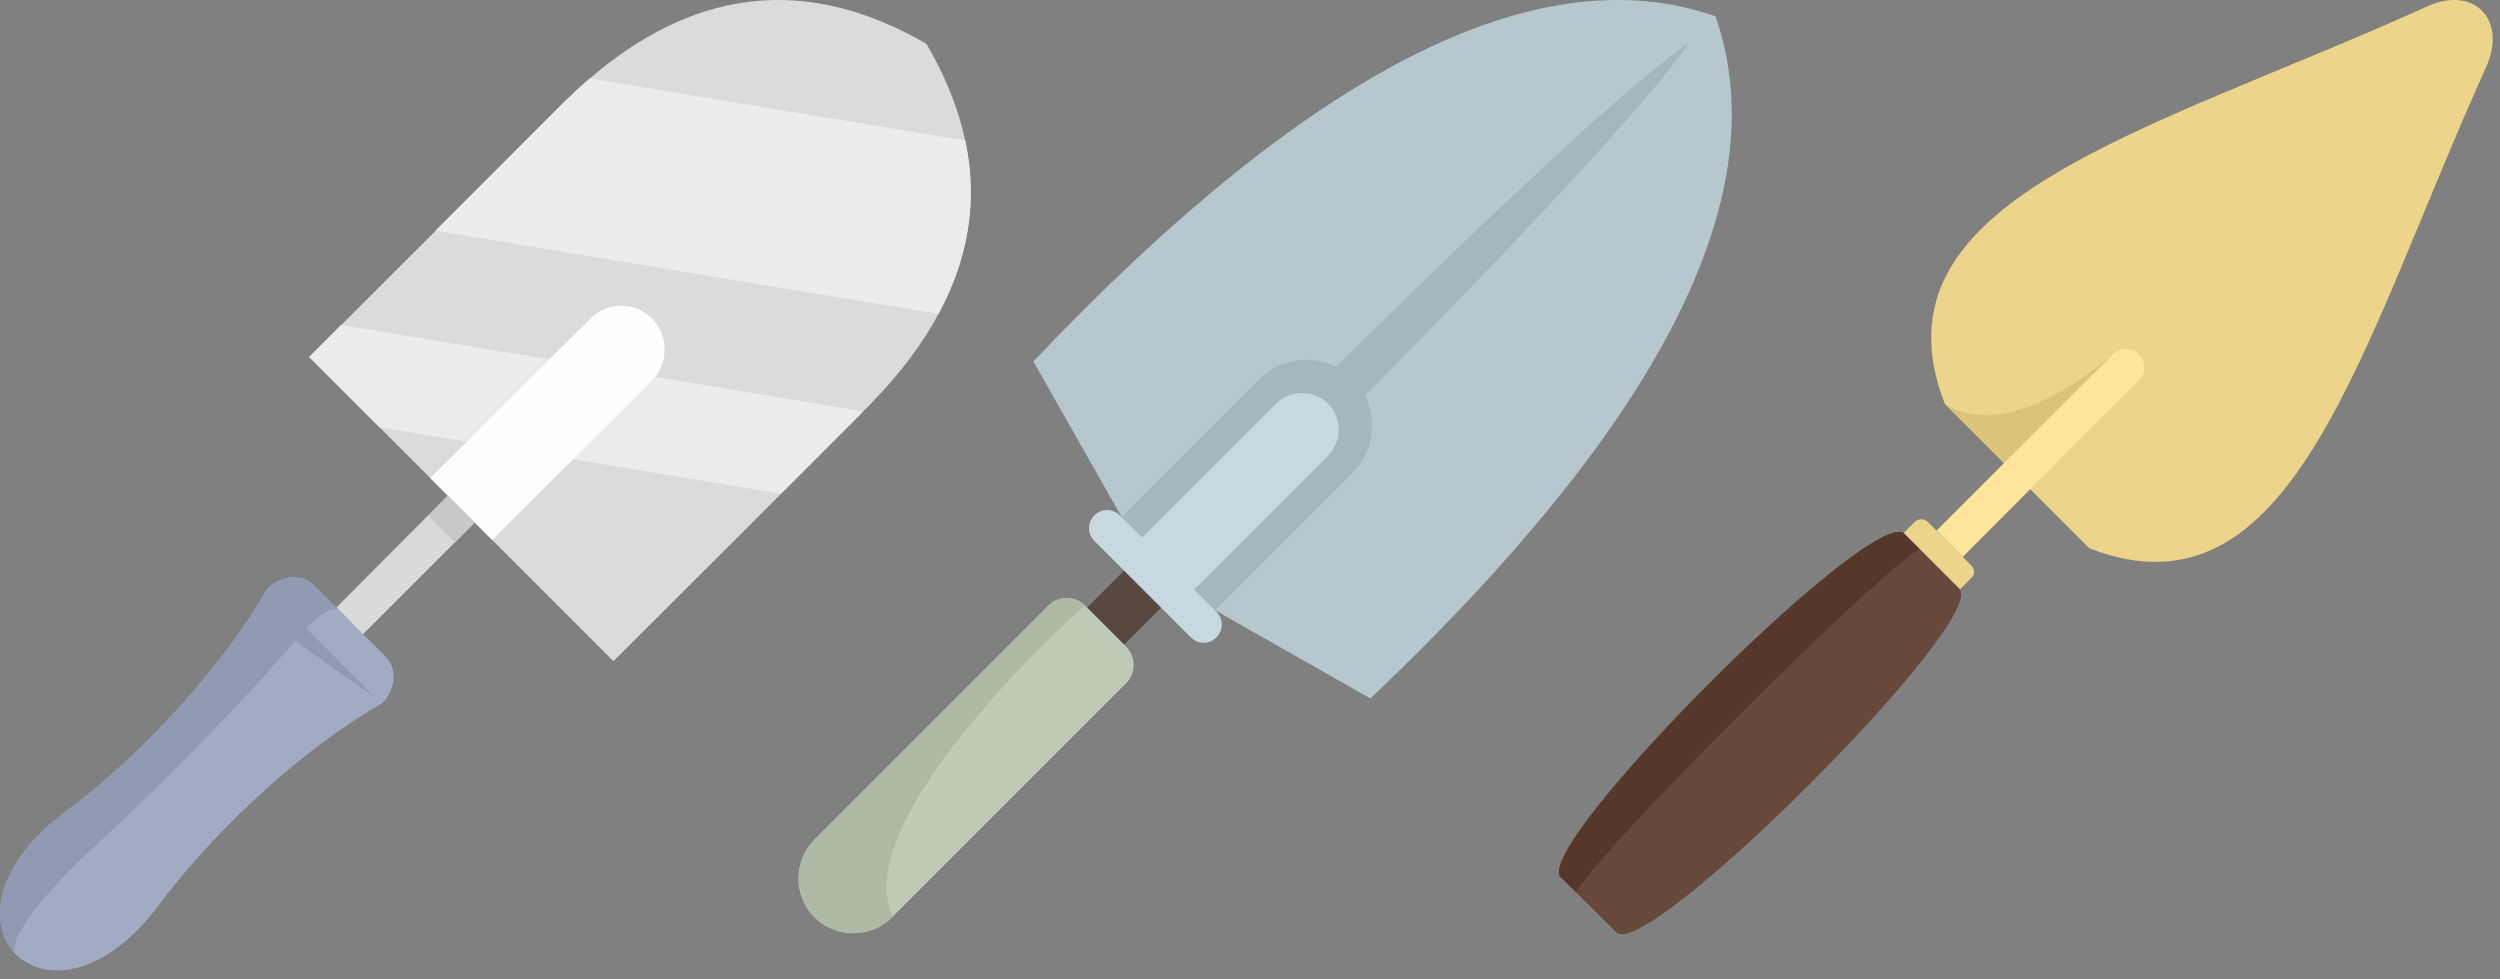 <svg width="263" height="103" viewBox="0 0 263 103" fill="none" xmlns="http://www.w3.org/2000/svg">
<rect x="0" y="0" width="263" height="103" fill="#808080" stroke="none"/>
<path fill-rule="evenodd" clip-rule="evenodd" d="M6.989 85.306C13.049 80.867 22.469 71.757 28.129 61.926C29.569 60.486 31.769 60.306 33.019 61.566C35.529 64.076 38.049 66.546 40.559 69.056C41.819 70.317 41.639 72.516 40.199 73.996C30.369 79.606 21.259 89.076 16.769 95.136C5.189 110.706 -8.631 96.886 6.989 85.306Z" fill="#A1ABC3"/>
<path fill-rule="evenodd" clip-rule="evenodd" d="M6.989 85.306C13.049 80.867 22.469 71.757 28.129 61.926C29.569 60.486 31.769 60.306 33.019 61.566L35.579 64.126C35.219 63.727 33.689 64.576 32.209 66.056V66.106L39.479 73.376L31.039 67.457C24.129 75.447 15.509 83.927 10.309 88.686C3.169 95.197 0.749 99.507 1.689 100.446C-1.271 97.487 -0.821 91.117 6.989 85.326V85.306ZM1.919 100.606C1.829 100.566 1.789 100.476 1.699 100.426C1.789 100.466 1.879 100.516 1.969 100.556C2.009 100.556 1.969 100.596 1.929 100.596L1.919 100.606Z" fill="#909AB2"/>
<path fill-rule="evenodd" clip-rule="evenodd" d="M35.399 63.897L38.179 66.727L49.939 54.967L47.109 52.136L35.399 63.897Z" fill="#D8D9D9"/>
<path fill-rule="evenodd" clip-rule="evenodd" d="M48.549 53.576C43.209 48.236 37.869 42.896 32.529 37.556C41.509 28.576 50.479 19.646 59.409 10.676C72.649 -2.344 85.529 -2.294 97.469 4.616C104.429 16.556 104.469 29.436 91.409 42.676C82.479 51.656 73.499 60.626 64.529 69.556C59.189 64.216 53.889 58.916 48.549 53.576Z" fill="#DADBDB"/>
<path fill-rule="evenodd" clip-rule="evenodd" d="M39.929 44.956L32.52 37.546L35.889 34.176L90.82 43.286L82.159 51.946L39.929 44.946V44.956ZM45.809 24.266L59.41 10.666C60.309 9.816 61.16 9.006 62.059 8.246L101.55 14.796C102.81 20.716 102.09 26.826 98.719 33.016L45.809 24.266Z" fill="#EBEBEB"/>
<path fill-rule="evenodd" clip-rule="evenodd" d="M68.609 33.517C70.359 35.316 70.359 38.227 68.609 40.026L51.779 56.806L45.27 50.297L62.099 33.517C63.9 31.716 66.809 31.716 68.609 33.517Z" fill="#FEFEFE"/>
<path fill-rule="evenodd" clip-rule="evenodd" d="M45.04 54.246L47.87 57.077L49.94 54.967L47.11 52.136L45.04 54.246Z" fill="#C8C8C8"/>
<path fill-rule="evenodd" clip-rule="evenodd" d="M180.47 1.712C161.44 -4.928 137.34 7.862 108.71 38.022C112.97 45.562 117.28 53.102 121.55 60.642C129.09 64.902 136.63 69.212 144.17 73.482C174.32 44.842 187.11 20.742 180.47 1.712Z" fill="#B6C8CE"/>
<path fill-rule="evenodd" clip-rule="evenodd" d="M177.69 4.502C170.69 9.262 152.6 26.312 124.64 54.452C123.61 56.512 122.58 58.582 121.54 60.642C123.6 59.612 125.67 58.582 127.73 57.542C155.87 29.582 172.93 11.502 177.69 4.502Z" fill="#A5B7BD"/>
<path fill-rule="evenodd" clip-rule="evenodd" d="M138.33 43.852C139.41 44.932 139.41 46.682 138.33 47.752L114.9 71.182C113.82 72.262 112.07 72.262 111 71.182C109.92 70.102 109.92 68.352 111 67.282L134.43 43.852C135.51 42.772 137.26 42.772 138.33 43.852Z" fill="#564840"/>
<path fill-rule="evenodd" clip-rule="evenodd" d="M118 54.362L121.55 60.642L127.83 64.192L142.33 49.692C145.02 47.002 145.02 42.552 142.33 39.862C139.64 37.172 135.19 37.172 132.5 39.862L118 54.362Z" fill="#A5B7BD"/>
<path fill-rule="evenodd" clip-rule="evenodd" d="M119.57 57.142L121.54 60.642L125.04 62.612L139.72 47.932C141.2 46.402 141.2 43.982 139.72 42.452C138.19 40.972 135.77 40.972 134.24 42.452L119.56 57.132L119.57 57.142Z" fill="#C7D9DF"/>
<path fill-rule="evenodd" clip-rule="evenodd" d="M114.14 63.692L118.49 68.042C119.52 69.122 119.52 70.822 118.49 71.852L93.85 96.492C91.61 98.732 87.93 98.732 85.68 96.492C83.44 94.252 83.44 90.572 85.68 88.322L110.32 63.682C111.35 62.652 113.06 62.652 114.13 63.682L114.14 63.692Z" fill="#C0CBB7"/>
<path fill-rule="evenodd" clip-rule="evenodd" d="M93.9 96.412L93.86 96.502C91.62 98.742 87.94 98.742 85.69 96.502C83.45 94.262 83.45 90.582 85.69 88.332L110.33 63.692C111.36 62.662 113.07 62.662 114.14 63.692C114.14 63.692 89.01 85.862 93.9 96.412Z" fill="#AFBAA6"/>
<path fill-rule="evenodd" clip-rule="evenodd" d="M117.82 54.222L127.96 64.362C128.72 65.082 128.72 66.332 127.96 67.052C127.24 67.812 126.03 67.812 125.27 67.052L115.13 56.912C114.37 56.152 114.37 54.942 115.13 54.222C115.85 53.462 117.06 53.462 117.82 54.222Z" fill="#C7D9DF"/>
<path fill-rule="evenodd" clip-rule="evenodd" d="M255.299 0.692C225.989 13.972 196.239 20.982 204.589 42.472C209.659 47.542 214.729 52.612 219.799 57.682C241.299 66.032 248.299 36.322 261.539 7.062C263.779 2.122 260.329 -1.598 255.299 0.692Z" fill="#ECD48A"/>
<path fill-rule="evenodd" clip-rule="evenodd" d="M204.589 42.472L211.909 49.792L221.689 41.082L222.269 37.272C222.269 37.272 211.539 47.012 204.589 42.482V42.472Z" fill="#DBC379"/>
<path fill-rule="evenodd" clip-rule="evenodd" d="M225.009 37.272C225.769 38.032 225.769 39.242 225.009 40.012L206.469 58.592L203.729 55.812L222.269 37.272C223.029 36.512 224.239 36.512 225.009 37.272Z" fill="#FDE59B"/>
<path fill-rule="evenodd" clip-rule="evenodd" d="M200.279 56.072L206.199 61.992L207.369 60.822C207.769 60.462 207.769 59.832 207.369 59.472L202.789 54.892C202.429 54.532 201.849 54.532 201.439 54.892L200.269 56.062L200.279 56.072Z" fill="#ECD48A"/>
<path fill-rule="evenodd" clip-rule="evenodd" d="M200.329 56.162L206.119 61.952C209.309 65.142 173.219 101.262 170.039 98.082L164.199 92.292C161.009 89.102 197.139 52.982 200.329 56.162Z" fill="#67493C"/>
<path fill-rule="evenodd" clip-rule="evenodd" d="M200.329 56.162L201.949 57.782C197.959 59.752 167.799 89.872 165.819 93.862L164.199 92.292C161.009 89.102 197.139 52.982 200.329 56.162Z" fill="#56382B"/>
</svg>
